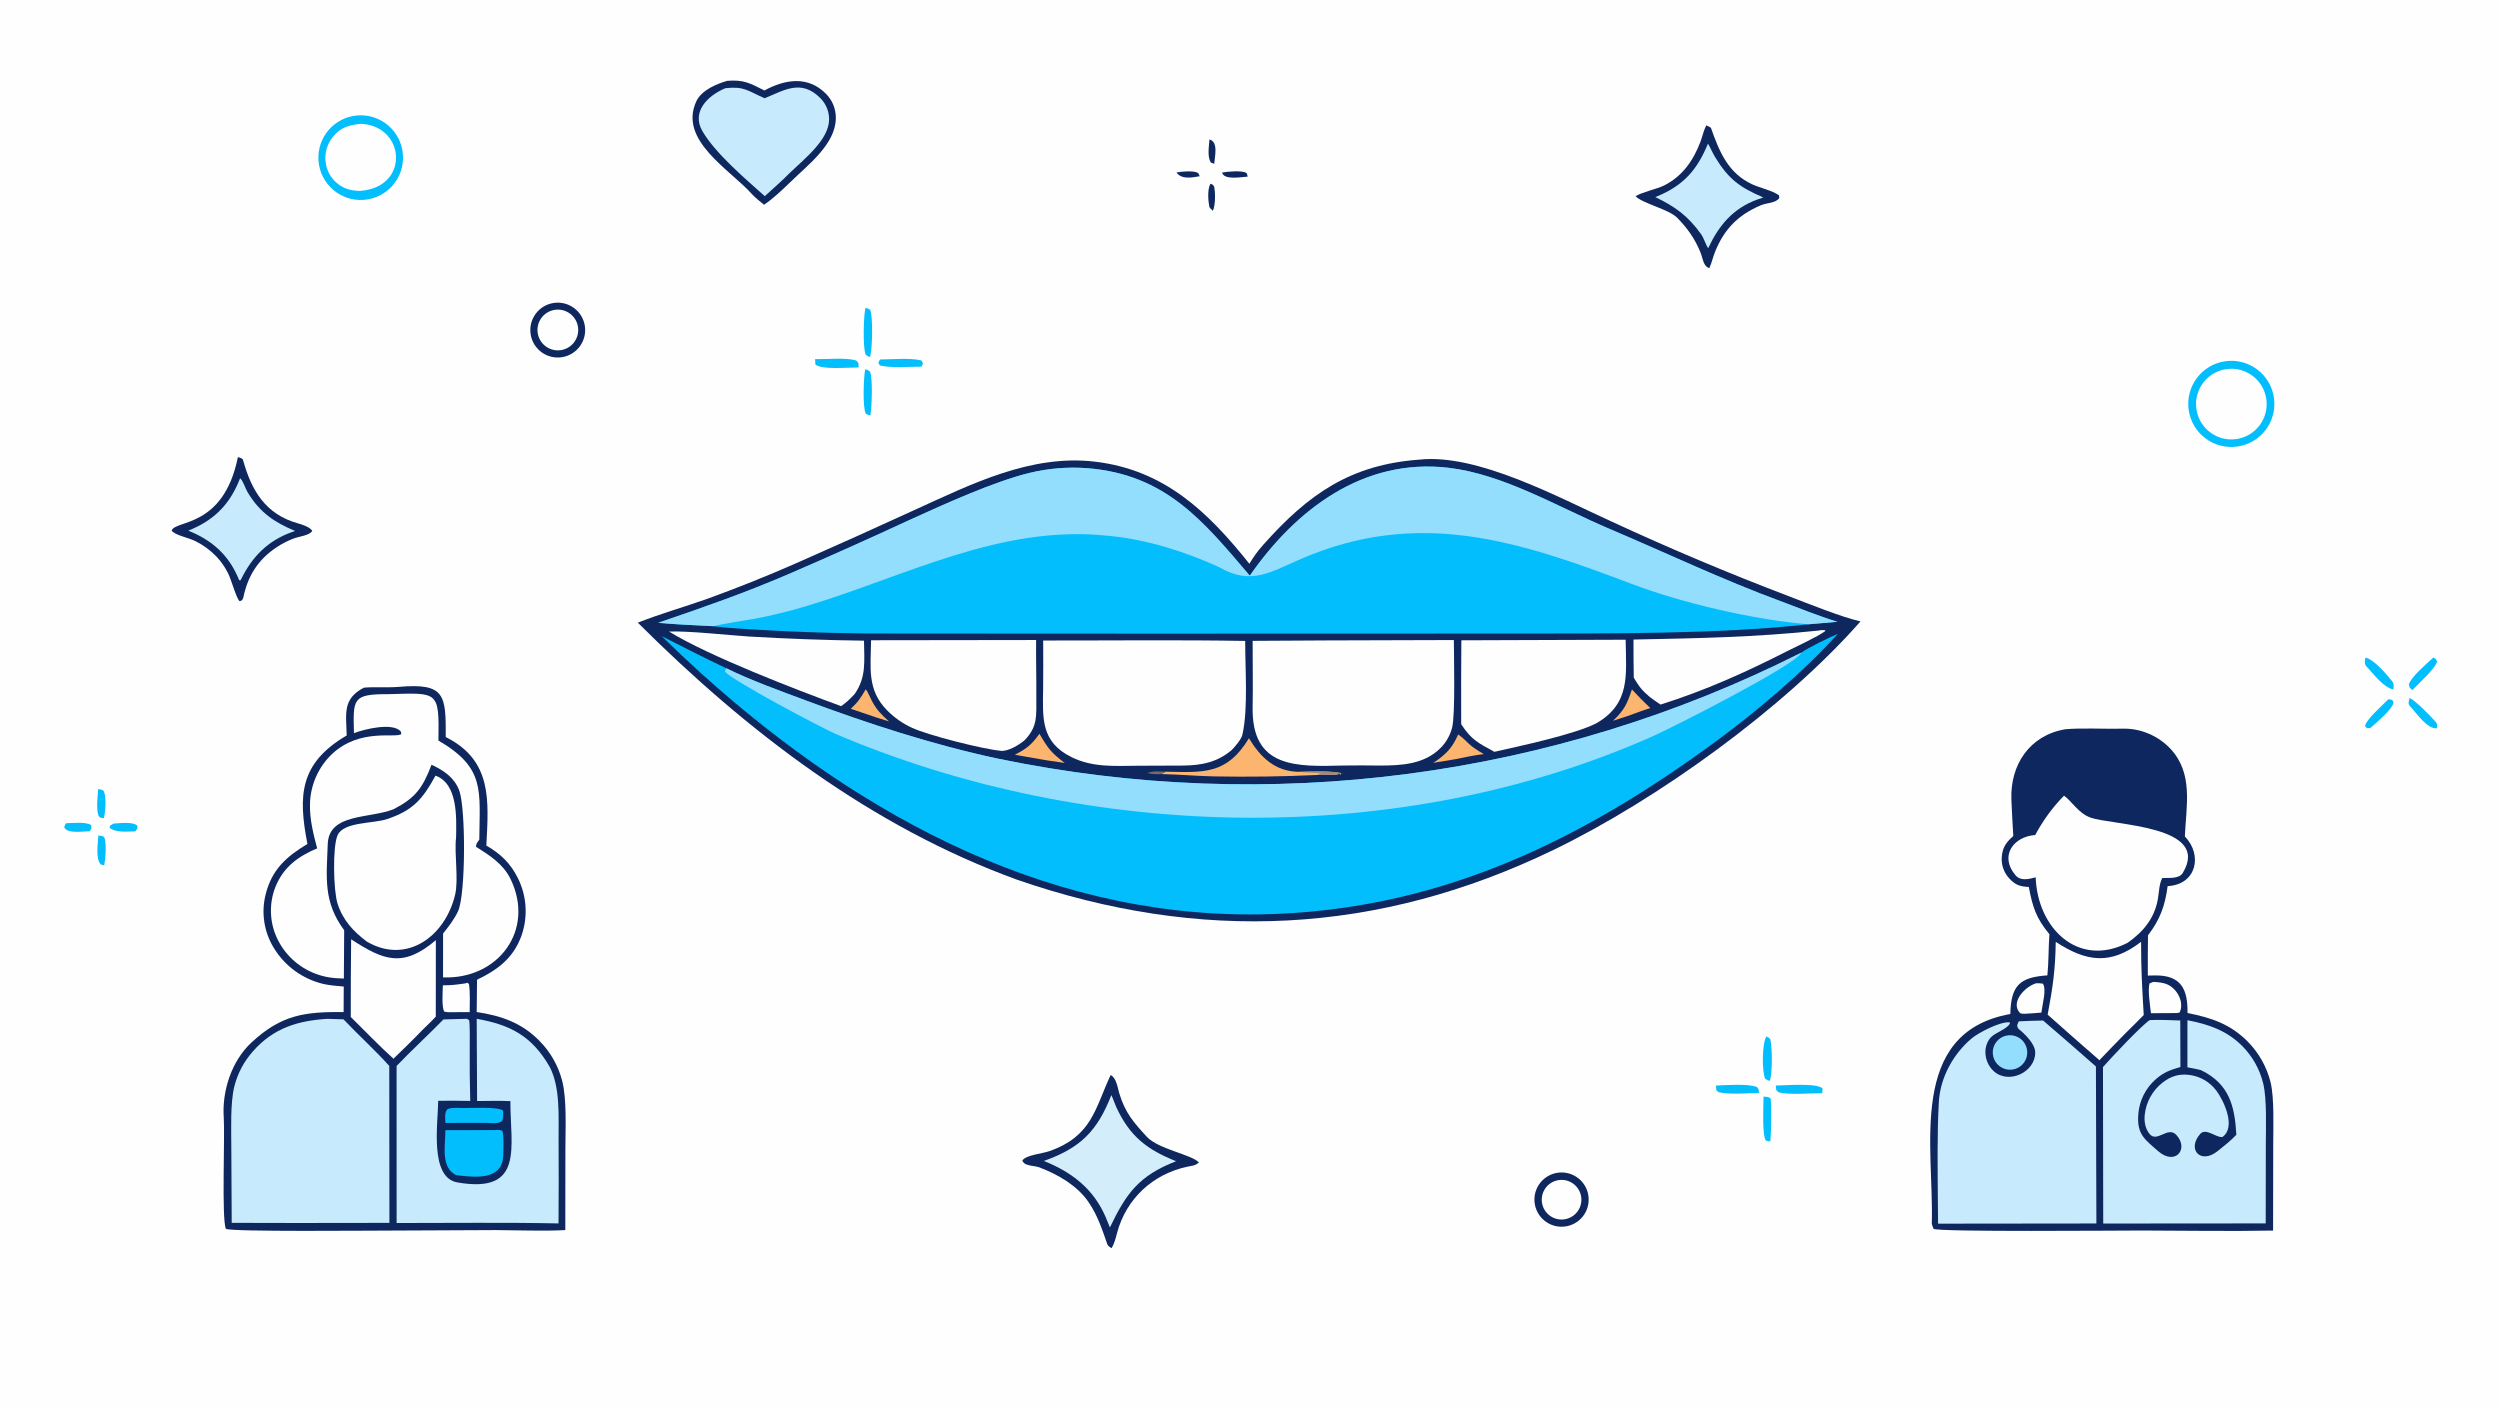 <svg version="1.1" xmlns="http://www.w3.org/2000/svg" style="display: block;" viewBox="0 0 2048 1152" width="1820" height="1024" preserveAspectRatio="none">
<path transform="translate(0,0)" fill="rgb(254,254,254)" d="M 0 0 L 2048 0 L 2048 1152 L 0 1152 L 0 0 z"/>
<path transform="translate(0,0)" fill="rgb(14,39,95)" d="M 1162.69 376.437 C 1210.52 371.287 1276.87 407.48 1320.74 427.393 C 1367.91 449.23 1415.82 469.416 1464.39 487.914 C 1479.85 493.805 1508.98 505.606 1524.13 508.93 C 1461.33 580.265 1357.38 655.074 1272.83 695.98 C 1128.65 765.738 983.194 772.322 833.247 720.508 C 713.651 677.065 611.78 599.013 522.504 509.964 C 540.833 502.693 561.096 496.942 579.839 490.287 C 604.654 481.272 629.164 471.438 653.328 460.801 C 685.398 446.671 717.358 432.294 749.207 417.671 C 795.771 396.471 844.631 371.853 897.124 378.117 C 953.891 384.892 989.401 419.041 1023.48 461.717 C 1027.17 455.729 1030.05 451.591 1034.71 446.344 C 1071.98 404.418 1106.39 380.599 1162.69 376.437 z"/>
<path transform="translate(0,0)" fill="rgb(3,190,252)" d="M 1023.82 471.485 C 1061.52 417.278 1116.83 374.881 1186.7 383.12 C 1231.94 388.455 1276.62 415.389 1318.45 433.118 C 1365.26 452.957 1411.48 475.027 1459.3 492.59 C 1473.75 497.959 1490.81 504.953 1505.33 509.271 C 1497.37 510.024 1489.31 510.632 1481.33 511.296 C 1409.07 519.474 1314.07 518.808 1240.38 518.871 L 944.704 518.961 L 738.503 518.855 C 699.12 519.105 659.739 518.065 620.424 515.736 C 611.122 515.103 593.374 514.293 584.713 512.861 C 569.446 512.087 554.411 511.487 539.177 510.086 C 577.965 496.772 607.744 486.531 645.92 470.233 C 679.561 455.709 713.005 440.736 746.245 425.317 C 773.713 412.83 814.623 394.245 843.416 387.306 C 858.894 383.544 874.867 382.243 890.75 383.451 C 955.084 388.608 985.751 426.771 1023.82 471.485 z"/>
<path transform="translate(0,0)" fill="rgb(148,222,253)" d="M 1023.82 471.485 C 1061.52 417.278 1116.83 374.881 1186.7 383.12 C 1231.94 388.455 1276.62 415.389 1318.45 433.118 C 1365.26 452.957 1411.48 475.027 1459.3 492.59 C 1473.75 497.959 1490.81 504.953 1505.33 509.271 C 1497.37 510.024 1489.31 510.632 1481.33 511.296 C 1436.13 507.53 1377.7 493.787 1336.46 478.141 C 1243.93 443.034 1162.7 416.156 1066.18 457.578 C 1040.65 468.533 1025.02 479.606 999.136 464.724 C 971.131 451.786 938.663 441.553 907.888 438.837 C 820.25 429.276 742.286 471.794 661.351 496.158 C 646.917 500.558 632.249 504.147 617.414 506.908 C 609.512 508.346 591.514 510.909 584.713 512.861 C 569.446 512.087 554.411 511.487 539.177 510.086 C 577.965 496.772 607.744 486.531 645.92 470.233 C 679.561 455.709 713.005 440.736 746.245 425.317 C 773.713 412.83 814.623 394.245 843.416 387.306 C 858.894 383.544 874.867 382.243 890.75 383.451 C 955.084 388.608 985.751 426.771 1023.82 471.485 z"/>
<path transform="translate(0,0)" fill="rgb(3,190,252)" d="M 1475.73 534.463 C 1480.41 530.834 1499.43 521.66 1505.58 519.084 C 1477.39 550.487 1438.36 583.24 1404.47 608.081 C 1296.31 687.36 1183.84 742.323 1047.87 748.409 C 866.057 756.547 706.613 670.378 575.275 552.291 C 564.002 542.07 552.923 531.635 542.046 520.993 C 559.454 529.762 577.367 539.066 594.977 547.291 C 614.65 557.038 639.447 565.952 660.105 573.654 C 710.899 592.59 763.982 609.87 816.983 621.217 C 1040.06 667.683 1272.3 637.099 1475.73 534.463 z"/>
<path transform="translate(0,0)" fill="rgb(148,222,253)" d="M 594.977 547.291 C 614.65 557.038 639.447 565.952 660.105 573.654 C 710.899 592.59 763.982 609.87 816.983 621.217 C 1040.06 667.683 1272.3 637.099 1475.73 534.463 C 1472 544.127 1370.89 595.473 1353.63 603.137 C 1146.72 695.01 891.746 689.404 684.751 601.174 C 673.807 596.51 596.984 555.981 593.856 549.762 L 594.977 547.291 z"/>
<path transform="translate(0,0)" fill="rgb(254,254,254)" d="M 854.575 524.586 C 909.335 524.643 965.51 523.972 1020.07 524.925 C 1019.97 547.289 1022.56 579.976 1017.87 601.325 C 1016.92 605.62 1012.05 611.085 1009.01 614.298 C 997.031 624.294 984.718 626.802 969.322 626.997 L 932.778 627.137 C 913.62 627.221 895.446 628.826 877.769 620.089 C 852.645 607.672 854.15 588.321 854.538 564.215 C 854.746 551.304 854.571 537.628 854.575 524.586 z"/>
<path transform="translate(0,0)" fill="rgb(254,254,254)" d="M 1087.65 524.508 L 1190.99 524.199 C 1191.06 537.939 1192.23 585.436 1189.6 595.826 C 1188.01 602.086 1184.79 607.812 1180.27 612.421 C 1166.92 626.058 1147.92 626.987 1130.22 626.987 C 1121.12 626.903 1109.29 626.76 1100.61 626.968 C 1062.37 627.884 1025.05 629.634 1026.16 578.721 C 1026.5 562.994 1026.13 541.647 1026.16 524.863 L 1087.65 524.508 z"/>
<path transform="translate(0,0)" fill="rgb(254,254,254)" d="M 1197.15 524.409 L 1331.73 523.934 C 1332.04 552.454 1336.1 576.09 1307.51 592.504 C 1288.82 601.756 1245.57 610.892 1224.19 615.74 C 1210.85 608.417 1205.4 606.003 1197.01 593.111 C 1196.91 570.21 1196.96 547.309 1197.15 524.409 z"/>
<path transform="translate(0,0)" fill="rgb(254,254,254)" d="M 713.587 524.361 L 848.783 524.176 C 848.612 539.716 849.075 555.366 848.957 570.915 C 848.841 586.191 850.397 594.882 839.2 606.411 C 834.469 610.256 825.87 615.505 819.927 614.924 C 804.261 613.391 760.117 602.113 747.036 596.041 C 739.483 592.563 732.619 587.752 726.774 581.838 C 710.037 564.912 713.34 546.855 713.587 524.361 z"/>
<path transform="translate(0,0)" fill="rgb(254,254,254)" d="M 1489.95 516.414 C 1491.95 515.924 1493.13 516.066 1495.15 516.119 L 1495.22 516.897 C 1488.74 521.631 1471.7 529.402 1464.01 533.313 C 1429.36 550.931 1397.45 565.257 1360.4 577.039 C 1358.07 575.738 1353.8 572.486 1351.46 570.8 C 1345.16 565.487 1342.55 562.102 1338.39 555.036 C 1338.11 544.888 1338.23 533.999 1338.16 523.787 C 1390.41 522.76 1437.81 521.916 1489.95 516.414 z"/>
<path transform="translate(0,0)" fill="rgb(254,254,254)" d="M 548.061 517.232 C 564.648 516.631 595.818 520.156 613.377 521.299 C 644.82 523.163 676.302 524.302 707.797 524.716 C 707.952 541.532 709.87 554.37 700.158 568.391 C 695.985 572.732 694.07 574.779 689.057 578.344 C 652.699 565.037 580.963 537.479 548.061 517.232 z"/>
<path transform="translate(0,0)" fill="rgb(252,181,110)" d="M 1023.12 604.638 C 1032.62 620.186 1044.23 631.716 1063.8 632.124 C 1074.51 631.895 1090.94 631.037 1100.88 633.617 L 1098.74 633.094 L 1098.21 634.349 L 1097.69 634.361 L 1097.35 632.85 L 1096.64 634.377 L 1096.39 632.713 L 1095.61 634.385 C 1092.44 634.441 1081.79 634.91 1079.3 634.7 C 1051.03 636.013 1022.72 636.403 994.424 635.871 C 979.947 635.558 965.51 634.23 951.107 633.961 L 954.944 631.999 C 985.789 632.669 1005.02 634.593 1023.12 604.638 z"/>
<path transform="translate(0,0)" fill="rgb(155,140,131)" d="M 1063.8 632.124 C 1074.51 631.895 1090.94 631.037 1100.88 633.617 L 1098.74 633.094 L 1098.21 634.349 L 1097.69 634.361 L 1097.35 632.85 L 1096.64 634.377 L 1096.39 632.713 L 1095.61 634.385 C 1092.44 634.441 1081.79 634.91 1079.3 634.7 C 1080.23 633.802 1081.03 633.829 1082.43 633.474 C 1078.16 632.84 1069.86 632.907 1063.8 632.124 z"/>
<path transform="translate(0,0)" fill="rgb(252,181,110)" d="M 851.509 600.945 C 858.879 613.56 861.015 616.244 872.22 624.861 L 857.506 622.702 L 831.37 618.166 C 841.33 612.915 844.95 610.065 851.509 600.945 z"/>
<path transform="translate(0,0)" fill="rgb(252,181,110)" d="M 1194.53 601.504 C 1203.75 608.175 1201.25 609.434 1215.52 617.58 C 1207.27 618.648 1200.42 620.055 1192.27 621.77 L 1174.15 624.777 C 1184.18 618.112 1189.62 612.957 1194.53 601.504 z"/>
<path transform="translate(0,0)" fill="rgb(252,181,110)" d="M 1336.87 564.64 C 1342.03 570.206 1346.42 574.7 1351.93 579.908 C 1346.22 581.635 1339.13 584.363 1333.41 586.411 C 1329.42 587.739 1325.42 589.037 1321.4 590.304 C 1330.92 581.227 1332.84 576.564 1336.87 564.64 z"/>
<path transform="translate(0,0)" fill="rgb(252,181,110)" d="M 709.201 564.593 C 710.52 565.665 713.155 571.986 714.284 574.114 C 718.3 581.681 722.015 585.198 728.287 590.863 L 718.88 587.936 L 696.97 580.503 C 702.955 575.001 705.191 571.365 709.201 564.593 z"/>
<path transform="translate(0,0)" fill="rgb(117,108,104)" d="M 951.107 633.961 C 948.316 634.182 942.516 634.187 940.044 632.982 C 944.355 631.341 950.204 631.893 954.944 631.999 L 951.107 633.961 z"/>
<path transform="translate(0,0)" fill="rgb(14,39,95)" d="M 298.138 563.184 C 307.183 562.436 318.009 563.295 326.867 562.535 C 364.646 559.292 365.333 569.155 365.15 603.648 C 403.526 622.851 400.273 655.829 398.414 692.525 C 410.04 699.241 418.246 707.014 424.29 719.266 C 431.537 733.848 432.612 750.732 427.273 766.114 C 420.617 784.713 407.683 794.299 390.788 802.393 L 390.51 828.845 C 410.591 831.9 427.385 837.573 442.126 852.686 C 450.945 861.641 457.267 872.749 460.462 884.906 C 464.482 900.457 463.181 923.937 463.178 940.566 L 463.098 1007.44 C 445.915 1008.41 423.705 1007.52 406.116 1007.44 L 322.25 1007.83 C 306.686 1007.78 188.85 1009.03 184.999 1006.39 C 181.498 997.685 184.304 929.488 183.304 915.29 C 181.787 893.758 189.526 869.032 206.145 853.671 C 230.679 830.994 249.766 828.586 281.492 828.869 L 281.595 807.973 C 276.604 807.58 269.631 806.971 264.856 805.849 C 247.795 801.807 233.092 791.039 224.09 775.993 C 216.199 762.937 213.872 747.262 217.63 732.477 C 222.717 711.982 234.824 701.433 251.834 691.192 C 244.196 651.707 245.208 625.1 284.019 602.343 C 283.575 584.484 280.418 572.39 298.138 563.184 z"/>
<path transform="translate(0,0)" fill="rgb(199,234,252)" d="M 268.423 834.421 L 281.408 834.844 C 293.68 847.798 306.795 859.581 318.891 872.979 L 319.007 1001.53 L 243.9 1001.63 L 189.816 1001.52 L 189.492 939.148 C 189.453 924.874 188.623 903.429 191.939 889.895 C 194.64 879.101 199.941 869.13 207.378 860.853 C 224.172 841.831 244.145 835.892 268.423 834.421 z"/>
<path transform="translate(0,0)" fill="rgb(254,254,254)" d="M 318.187 568.52 C 359.026 567.422 359.843 565.468 359.165 606.492 C 397.75 629.033 392.914 647.292 392.651 687.586 C 392.647 688.163 390.145 689.921 389.884 693.461 C 401 700.469 412.189 707.551 418.159 719.748 C 438.633 761.58 408.223 802.252 362.94 800.473 L 362.979 764.548 C 367.491 758.872 372.121 752.958 375.205 746.356 C 381.617 732.629 381.603 661.332 376.134 647.191 C 372.081 636.712 363.341 630.82 353.496 626.329 C 346.277 645.281 340.432 653.404 322.541 662.692 C 302.92 670.616 269.386 665.853 268.491 691.233 C 267.52 718.764 264.616 738.412 281.952 761.856 L 281.69 801.427 C 273.076 801.216 266.33 800.484 258.189 797.38 C 244.149 792.026 232.794 781.34 226.599 767.65 C 220.79 754.69 220.399 739.946 225.513 726.696 C 232.068 710.154 244.183 701.4 259.822 694.785 C 256.68 683.142 253.65 670.845 253.933 658.715 C 254.204 643.079 260.748 628.207 272.094 617.444 C 295.274 595.883 324.606 604.972 328.757 601.138 L 328.409 599.212 C 321.993 591.307 298.14 597.256 289.958 600.45 C 289.257 572.33 288.524 568.399 318.187 568.52 z"/>
<path transform="translate(0,0)" fill="rgb(199,234,252)" d="M 379.644 834.48 C 382.812 834.42 381.812 834.026 384.342 835.469 C 385.099 840.737 384.789 853.299 384.789 859.219 C 384.675 873.368 384.822 887.518 385.228 901.661 C 376.479 901.472 367.728 901.438 358.978 901.559 C 358.809 920.296 351.687 964.427 374.761 968.417 C 430.032 977.975 417.899 938.828 418.116 901.83 C 410.037 901.395 399.123 901.727 390.832 901.737 L 390.513 834.388 C 418.138 839.364 435.569 848.324 450.297 873.731 C 459.117 890.758 457.487 914.124 457.596 933.058 C 457.73 956.034 457.713 979.011 457.545 1001.99 C 413.875 1001.07 368.72 1001.69 324.909 1001.65 L 324.885 873.005 C 337.001 860.349 350.768 847.726 363.282 834.912 L 379.644 834.48 z"/>
<path transform="translate(0,0)" fill="rgb(254,254,254)" d="M 356.758 635.256 C 375.243 641.814 373.905 669.943 373.624 685.828 C 372.036 699.211 375.835 720.341 372.816 732.874 C 364.471 767.523 332.651 790.029 300.48 771.146 C 289.469 762.814 280.93 753.802 276.485 739.945 C 273.173 729.62 272.311 693.409 276.565 684.009 C 281.583 672.923 305.574 674.681 317.085 670.838 C 338.576 663.661 346.412 654.202 356.758 635.256 z"/>
<path transform="translate(0,0)" fill="rgb(254,254,254)" d="M 287.651 769.277 C 313.936 786.375 329.894 793.114 357.05 769.991 L 356.99 832.615 C 353.933 836.043 349.434 840.212 346.078 843.512 C 338.463 851.517 330.253 859.353 322.336 867.092 C 311.366 857.291 298.044 843.413 287.348 832.905 C 287.322 811.695 287.423 790.486 287.651 769.277 z"/>
<path transform="translate(0,0)" fill="rgb(3,190,252)" d="M 406.046 925.491 C 408.637 925.302 408.884 925.395 411.452 925.965 C 412.932 928.915 412.419 942.862 412.237 946.792 C 411.288 967.26 387.999 964.194 373.648 962.41 C 360.851 956.16 364.819 938.211 364.885 925.556 C 378.529 925.677 392.383 925.525 406.046 925.491 z"/>
<path transform="translate(0,0)" fill="rgb(3,190,252)" d="M 379.712 907.49 C 385.515 907.487 409.075 906.215 412.103 909.706 C 412.258 913.281 412.487 914.648 411.281 918.128 C 407.77 920.772 402.831 919.736 397.75 919.616 L 364.852 919.67 C 364.774 915.638 363.994 911.667 366.252 908.666 C 369.26 906.743 375.83 907.406 379.712 907.49 z"/>
<path transform="translate(0,0)" fill="rgb(254,254,254)" d="M 381.046 805.416 L 382.73 804.895 L 384.147 805.776 C 385.221 811.996 384.818 822.294 384.757 828.927 L 366.75 828.993 L 363.803 828.456 C 361.761 824.159 362.649 812.304 362.802 806.977 C 369.999 806.998 373.957 806.423 381.046 805.416 z"/>
<path transform="translate(0,0)" fill="rgb(14,39,95)" d="M 1691.77 597.277 C 1704.99 595.989 1725.37 597.17 1739.18 596.79 C 1753.41 596.398 1768.07 602.612 1777.98 613.197 C 1796.89 633.379 1791.01 659.392 1789.82 685.024 C 1804.61 700.306 1799.41 724.497 1775.73 725.744 C 1773.63 741.703 1769.55 753.129 1759.64 765.991 C 1759.48 776.995 1759.43 788.001 1759.5 799.006 C 1761.51 798.933 1763.53 798.887 1765.55 798.867 C 1787.22 798.7 1792.24 810.647 1792.02 829.673 C 1811.14 833.414 1826.78 838.537 1841.05 852.762 C 1850.23 861.947 1856.76 873.434 1859.96 886.016 C 1863.22 898.807 1862.24 923.104 1862.23 936.886 L 1862.11 1007.83 C 1827.12 1008.53 1789.76 1007.85 1754.61 1007.79 C 1735.41 1007.8 1588.09 1009.09 1584 1006.43 C 1583.62 1005.63 1582.51 1002.87 1582.53 1002.01 C 1584.4 939.932 1562.2 845.599 1646.86 830.468 C 1647.33 806.859 1654.84 800.347 1677.21 798.826 C 1678.29 788.867 1678.08 775.806 1678.88 765.126 C 1667.78 751.675 1665.21 742.936 1661.98 726.416 C 1654.84 726.064 1651.1 724.978 1645.97 719.4 C 1641.67 714.778 1639.44 708.591 1639.82 702.284 C 1640.32 694.084 1643.43 689.856 1649.28 684.707 C 1648.74 674.831 1648.12 664.98 1647.73 655.097 C 1646.59 626.411 1662.61 602.262 1691.77 597.277 z"/>
<path transform="translate(0,0)" fill="rgb(199,234,252)" d="M 1761.1 835.442 C 1769.08 835.068 1778 835.534 1786.07 835.789 L 1786.2 873.878 C 1778.08 876.232 1772.84 878.046 1766.31 883.62 C 1757.72 890.998 1752.45 901.514 1751.68 912.811 C 1750.48 929.052 1756.86 933.037 1767.91 942.753 C 1781.92 955.058 1793.53 941.045 1782.83 929.49 C 1775.85 921.949 1766.92 936.4 1760.77 928.531 C 1757.25 924.022 1756.4 918.27 1756.97 912.95 C 1758.07 902.616 1763.3 893.164 1771.46 886.733 C 1778.36 881.354 1785.13 879.223 1793.81 880.4 C 1802.48 881.59 1810.33 886.188 1815.6 893.176 C 1821.91 901.652 1831.98 923.191 1820.62 931.2 C 1815.46 932.002 1807.09 923.342 1802.37 928.729 C 1791.37 941.282 1802.61 953.935 1816.66 942.773 C 1822.1 938.45 1827.02 934.589 1832.02 929.376 C 1830.69 905.652 1826.17 887.736 1803.16 876.495 C 1799.89 875.545 1795.35 874.796 1791.92 874.132 L 1791.95 835.554 C 1809 838.878 1823.72 843.738 1836.57 856.402 C 1845.09 864.87 1851.1 875.516 1853.97 887.175 C 1857.17 900.125 1856.17 923.451 1856.16 937.557 L 1856.07 1001.97 L 1722.96 1002.08 L 1722.76 873.93 C 1728.57 867.227 1754.55 839.517 1761.1 835.442 z"/>
<path transform="translate(0,0)" fill="rgb(199,234,252)" d="M 1653.75 836.477 C 1660.06 836.07 1667.29 836.005 1673.69 835.807 C 1688.22 848.234 1702.65 860.78 1716.98 873.445 L 1717.36 1002.03 L 1587.67 1002.18 L 1587.49 983.5 C 1587.35 957.112 1586.81 928.864 1588.3 902.487 C 1589.42 882.692 1599.93 863.394 1615.01 850.588 C 1620.63 845.82 1638.75 836.379 1646.41 837.298 L 1646.42 838.434 C 1643.68 843.232 1634.38 845.565 1630.51 850.022 C 1623.94 857.886 1625.67 870.421 1633.32 877.34 C 1645.52 888.381 1667.44 878.085 1667.25 861.922 C 1667.16 854.722 1658.61 846.759 1653.14 842.176 C 1652.07 839.11 1652.28 840.278 1653.75 836.477 z"/>
<path transform="translate(0,0)" fill="rgb(254,254,254)" d="M 1690.83 651.673 C 1696.83 655.68 1702.57 666.011 1712.32 669.522 C 1730.8 676.168 1811.83 675.702 1788.11 714.963 C 1785.04 720.038 1776.5 718.815 1771.32 719.093 C 1768.65 724.269 1768.75 730.616 1767.69 736.552 C 1764.88 752.201 1755.65 763.31 1742.88 772.196 C 1702.11 792.967 1669.04 759.887 1667.64 718.528 C 1662.06 719.985 1655.34 721.728 1651.25 716.995 C 1637.56 701.163 1649.39 685.08 1667.26 683.888 C 1673.52 672.071 1681.46 661.221 1690.83 651.673 z"/>
<path transform="translate(0,0)" fill="rgb(254,254,254)" d="M 1684.06 771.409 C 1709.3 787.794 1728.86 790.607 1753.97 771.354 C 1753.95 794.608 1754.82 808.404 1756.15 831.315 C 1751.22 836.381 1745.97 841.482 1740.95 846.489 C 1733.9 853.509 1726.76 861.127 1719.82 868.312 C 1705.62 855.952 1691.5 843.515 1677.44 831.002 C 1681.62 808.935 1683.79 793.749 1684.06 771.409 z"/>
<path transform="translate(0,0)" fill="rgb(148,222,253)" d="M 1643.29 848.249 C 1648.24 847.053 1653.44 848.612 1656.92 852.328 C 1660.39 856.044 1661.6 861.343 1660.08 866.198 C 1658.56 871.053 1654.54 874.713 1649.56 875.777 C 1642.01 877.393 1634.56 872.639 1632.84 865.108 C 1631.13 857.576 1635.78 850.065 1643.29 848.249 z"/>
<path transform="translate(0,0)" fill="rgb(254,254,254)" d="M 1764 804.169 C 1768.03 804.424 1772.06 804.67 1775.78 806.383 C 1783.62 809.991 1789.62 820.986 1785.53 829.263 L 1783.25 829.702 L 1762.06 829.821 C 1761.39 824.037 1759.32 810.516 1760.9 805.427 L 1764 804.169 z"/>
<path transform="translate(0,0)" fill="rgb(254,254,254)" d="M 1668.01 805.274 C 1670.19 805.211 1671.35 805.36 1673.52 805.607 C 1676.69 810.276 1673.2 822.065 1672.29 829.328 C 1668.99 829.665 1665.23 829.846 1661.88 830.088 C 1658.93 830.323 1657.98 830.467 1655.09 829.936 C 1646.49 821.567 1658.12 808.354 1668.01 805.274 z"/>
<path transform="translate(0,0)" fill="rgb(14,39,95)" d="M 595.76 66.207 C 609.222 65.137 614.471 68.137 626.175 74.1 C 642.973 65.021 661.666 61.767 676.569 76.763 C 681.905 82.055 684.846 89.297 684.71 96.811 C 684.529 117.961 662.349 134.622 647.421 149.164 C 641.353 155.097 632.839 163.122 625.879 167.686 C 623.438 165.732 618.318 161.587 616.379 159.385 C 598.525 139.107 555.365 115.094 570.474 82.868 C 574.733 73.786 587.145 68.674 595.76 66.207 z"/>
<path transform="translate(0,0)" fill="rgb(199,234,252)" d="M 594.26 72.235 C 609.678 70.547 612.315 74.268 626.358 80.465 C 641.961 74.249 656.082 64.364 671.961 80.299 C 676.663 84.952 679.276 91.314 679.202 97.929 C 678.984 114.647 658.758 130.215 646.834 141.768 C 640.71 148.014 633.041 154.693 626.499 160.658 C 610.455 146.312 586.198 125.809 575.471 107.503 C 566.049 91.426 580.145 78.057 594.26 72.235 z"/>
<path transform="translate(0,0)" fill="rgb(14,39,95)" d="M 909.814 880.479 C 914.539 882.707 915.442 890.507 916.979 895.607 C 921.756 911.465 928.865 919.497 939.394 930.931 C 948.93 941.288 976.274 945.556 982.146 952.035 C 979.175 954.784 976.769 954.661 972.869 955.482 C 944.51 961.446 922.534 981.701 915.063 1009.94 C 913.993 1013.98 912.851 1018.75 910.522 1022.29 C 909.607 1021.66 907.611 1020.42 907.227 1019.34 C 902.862 1006.94 899.242 995.456 891.678 984.427 C 882.421 970.929 866.634 961.869 851.592 956.135 C 848.969 955.135 845.242 954.996 842.557 954.225 C 839.641 953.388 838.977 953.11 837.469 950.635 C 839.811 946.024 853.929 944.818 859.707 942.773 C 894.675 930.392 896.924 908.127 909.814 880.479 z"/>
<path transform="translate(0,0)" fill="rgb(211,237,251)" d="M 910.408 896.889 C 911.59 899.139 913.221 904.034 914.43 906.663 C 925.656 931.077 940.041 941.676 963.457 951.035 C 932.999 962.893 922.721 977.153 909.238 1005.28 C 908.103 1002.4 906.928 999.543 905.713 996.699 C 895.767 973.575 877.833 959.868 855.11 950.82 C 885.166 940.2 899.01 926.214 910.408 896.889 z"/>
<path transform="translate(0,0)" fill="rgb(14,39,95)" d="M 1397.86 102.702 C 1398.49 102.879 1401.49 104.379 1401.62 104.762 C 1408.4 124.032 1415.7 142.078 1435.72 151.089 C 1442.43 154.106 1451.32 155.846 1457.36 159.934 L 1457.6 162.191 C 1454.55 166.484 1447.64 165.936 1442.46 168.134 C 1424.05 175.939 1412.6 187.422 1405.07 206.009 C 1403.11 210.839 1402.43 214.877 1400.26 219.609 C 1395.14 217.907 1394.97 211.472 1393 206.645 C 1388.51 195.6 1382.18 186.654 1373.83 178.242 C 1367.01 171.365 1345.44 166.597 1339.9 160.73 C 1344.38 157.589 1357.52 154.74 1363.07 151.983 C 1378.22 144.468 1387.22 131.388 1393.06 115.983 C 1394.91 111.121 1395.34 107.292 1397.86 102.702 z"/>
<path transform="translate(0,0)" fill="rgb(199,234,252)" d="M 1399.18 117.628 C 1400.32 119.351 1403.2 125.679 1404.82 128.35 C 1416.01 146.812 1425.28 153.455 1444.52 161.73 C 1442.94 162.246 1441.37 162.784 1439.8 163.345 C 1419.7 170.585 1408.09 184.601 1399.37 203.218 C 1397.83 201.627 1395.72 194.839 1393.65 191.95 C 1382.82 176.845 1372.33 169.226 1356.03 161.427 L 1357.57 160.793 C 1379.22 151.811 1390.31 139.135 1399.18 117.628 z"/>
<path transform="translate(0,0)" fill="rgb(14,39,95)" d="M 194.876 374.401 C 195.976 374.61 198.714 375.37 199.041 376.555 C 205.967 401.667 217.373 421.184 244.195 428.671 C 247.446 429.578 254.008 431.644 255.819 434.817 C 253.429 438.627 245.219 439.265 240.481 441.069 C 235.598 442.928 230.938 445.324 226.586 448.213 C 211.211 458.448 202.881 471.916 199.246 489.759 C 197.914 492.149 198.841 491.285 196.383 492.455 C 193.772 490.587 189.624 475.203 186.983 469.819 C 184.49 464.671 181.216 459.94 177.277 455.792 C 172.347 450.67 166.578 446.427 160.219 443.247 C 154 440.127 143.362 438.445 140.65 434.538 C 143.416 425.707 183.136 432.668 194.876 374.401 z"/>
<path transform="translate(0,0)" fill="rgb(199,234,252)" d="M 196.683 391.66 C 199.373 394.104 200.754 399.65 202.942 403.303 C 212.841 419.834 224.949 427.871 241.797 434.872 C 241.132 435.089 240.469 435.312 239.808 435.541 C 219.706 442.513 206.573 455.745 197.404 474.631 L 196.982 475.257 L 195.903 475.153 C 195.613 474.424 195.313 473.7 195.003 472.979 C 186.775 453.859 173.184 442.228 154.262 434.611 C 155.567 434.068 156.865 433.51 158.157 432.936 C 177.479 424.342 189.216 411.085 196.683 391.66 z"/>
<path transform="translate(0,0)" fill="rgb(3,190,252)" d="M 1823.02 295.843 C 1842.36 293.146 1860.21 306.669 1862.86 326.015 C 1865.5 345.362 1851.92 363.175 1832.57 365.76 C 1813.29 368.334 1795.57 354.827 1792.94 335.56 C 1790.31 316.292 1803.76 298.528 1823.02 295.843 z"/>
<path transform="translate(0,0)" fill="rgb(254,254,254)" d="M 1821.7 302.701 C 1837.15 299.288 1852.48 308.928 1856.1 324.336 C 1859.72 339.745 1850.29 355.202 1834.93 359.029 C 1824.81 361.551 1814.12 358.431 1806.94 350.863 C 1799.76 343.295 1797.22 332.451 1800.27 322.479 C 1803.33 312.507 1811.51 304.951 1821.7 302.701 z"/>
<path transform="translate(0,0)" fill="rgb(3,190,252)" d="M 293.103 94.514 C 312.135 93.198 328.656 107.502 330.077 126.526 C 331.499 145.55 317.287 162.15 298.271 163.677 C 279.105 165.216 262.346 150.868 260.913 131.694 C 259.48 112.519 273.921 95.84 293.103 94.514 z"/>
<path transform="translate(0,0)" fill="rgb(254,254,254)" d="M 295.897 101.405 C 332.326 103.256 335.958 153.705 294.647 156.372 C 287.82 156.136 282.283 154.881 276.784 150.6 C 271.029 146.127 267.377 139.476 266.691 132.22 C 265.942 124.91 268.151 117.604 272.824 111.933 C 279.341 104.021 286.277 102.339 295.897 101.405 z"/>
<path transform="translate(0,0)" fill="rgb(14,39,95)" d="M 453.523 248.131 C 465.731 246.275 477.148 254.619 479.087 266.813 C 481.027 279.007 472.762 290.481 460.582 292.505 C 448.282 294.549 436.671 286.185 434.712 273.872 C 432.754 261.558 441.197 250.005 453.523 248.131 z"/>
<path transform="translate(0,0)" fill="rgb(254,254,254)" d="M 452.766 254.107 C 458.613 252.577 464.831 254.325 469.023 258.679 C 473.214 263.033 474.726 269.313 472.974 275.098 C 471.222 280.882 466.481 285.268 460.578 286.565 C 451.698 288.516 442.89 283.004 440.763 274.165 C 438.636 265.326 443.971 256.41 452.766 254.107 z"/>
<path transform="translate(0,0)" fill="rgb(14,39,95)" d="M 1274.6 960.731 C 1286.66 958.167 1298.5 965.906 1300.99 977.978 C 1303.48 990.05 1295.67 1001.84 1283.58 1004.26 C 1271.6 1006.65 1259.93 998.922 1257.46 986.955 C 1254.99 974.988 1262.65 963.273 1274.6 960.731 z"/>
<path transform="translate(0,0)" fill="rgb(254,254,254)" d="M 1274.84 966.933 C 1283.49 964.501 1292.46 969.549 1294.87 978.199 C 1297.29 986.848 1292.22 995.813 1283.56 998.206 C 1274.94 1000.59 1266.01 995.543 1263.6 986.92 C 1261.2 978.298 1266.23 969.357 1274.84 966.933 z"/>
<path transform="translate(0,0)" fill="rgb(3,190,252)" d="M 1454.75 889.056 C 1462.33 889.009 1488.55 886.676 1493.06 891.49 L 1492.72 895.357 C 1483.05 895.256 1465.26 896.862 1457.19 894.663 C 1454.49 892.376 1455.3 893.615 1454.75 889.056 z"/>
<path transform="translate(0,0)" fill="rgb(3,190,252)" d="M 667.716 294.126 C 677.033 294.337 693.498 292.667 701.3 295.26 C 703.798 297.684 703.057 296.462 703.449 300.943 C 694.889 300.849 673.222 303.086 667.958 298.501 L 667.716 294.126 z"/>
<path transform="translate(0,0)" fill="rgb(3,190,252)" d="M 708.972 252.265 C 711.007 252.548 711.083 252.714 712.833 253.659 C 715.297 259.107 714.636 286.312 712.79 292.302 C 711.011 292.139 710.537 291.52 709.148 290.397 C 706.706 284.808 707.407 258.581 708.972 252.265 z"/>
<path transform="translate(0,0)" fill="rgb(3,190,252)" d="M 720.882 294.422 C 729.624 294.33 745.909 293 754.308 295.109 C 755.57 295.426 755.576 296.46 756.077 297.901 L 754.829 300.299 C 745.384 300.306 730.953 301.517 721.741 299.535 C 720.198 299.203 720.278 298.446 719.57 296.9 L 720.882 294.422 z"/>
<path transform="translate(0,0)" fill="rgb(3,190,252)" d="M 1405.75 889.036 C 1413.7 888.774 1431.52 887.398 1438.79 890.093 C 1440.6 890.765 1440.72 893.166 1441.2 895.084 C 1431.6 895.395 1416.7 896.529 1407.77 894.482 C 1405.37 892.375 1406.12 893.238 1405.75 889.036 z"/>
<path transform="translate(0,0)" fill="rgb(3,190,252)" d="M 1447.05 848.83 C 1448.58 849.764 1450.06 850.21 1450.37 851.639 C 1451.82 858.416 1452.12 880.234 1449.71 885.322 L 1446.15 883.684 C 1443.18 878.01 1443.47 854.169 1447.05 848.83 z"/>
<path transform="translate(0,0)" fill="rgb(3,190,252)" d="M 1444.69 898.107 C 1447.43 898.33 1448.32 898.158 1450.52 899.622 C 1451.38 906.66 1450.96 927.447 1450.3 934.624 C 1448.76 934.884 1448.05 934.525 1446.57 934.08 C 1443.4 929.476 1444.63 905.597 1444.69 898.107 z"/>
<path transform="translate(0,0)" fill="rgb(3,190,252)" d="M 1937.75 538.549 C 1944.51 539.86 1955.12 552.244 1959.47 557.725 C 1961.39 560.151 1960.85 561.779 1960.71 564.619 C 1952.63 563.233 1944.43 551.98 1938.9 546.107 C 1936.48 543.536 1937.33 541.624 1937.75 538.549 z"/>
<path transform="translate(0,0)" fill="rgb(3,190,252)" d="M 708.758 302.464 C 710.882 302.906 710.936 303.084 712.696 304.232 C 715.153 310.005 714.158 333.794 713.059 340.18 C 711.108 339.927 710.917 339.686 709.213 338.788 C 706.544 333.285 707.466 308.694 708.758 302.464 z"/>
<path transform="translate(0,0)" fill="rgb(3,190,252)" d="M 1993.39 538.522 C 1995.45 539.635 1995.35 539.553 1996.49 541.615 C 1995.76 546.826 1980.9 560.198 1976.18 565.234 C 1973.49 562.603 1974.12 563.853 1973.35 560.537 C 1974.96 554.521 1988.21 543.326 1993.39 538.522 z"/>
<path transform="translate(0,0)" fill="rgb(3,190,252)" d="M 1956.58 572.671 C 1957.79 572.728 1958.65 573.044 1959.83 573.357 L 1960.81 575.498 C 1959.5 581.34 1946.86 591.688 1941.78 596.277 C 1938.44 596.203 1939.37 596.728 1937.47 594.843 C 1937.64 589.826 1952.11 577.235 1956.58 572.671 z"/>
<path transform="translate(0,0)" fill="rgb(3,190,252)" d="M 1973.92 571.659 C 1978.78 573.787 1991.01 586.305 1994.97 590.863 C 1997.02 593.225 1996.54 593.913 1996.24 596.439 C 1988.3 597.364 1979.46 583.715 1974.28 578.361 C 1972.31 576.322 1973.37 574.237 1973.92 571.659 z"/>
<path transform="translate(0,0)" fill="rgb(3,190,252)" d="M 93.022 674.512 C 98.399 674.191 108.51 672.829 112.449 676.114 C 112.688 679.167 112.906 677.963 110.76 680.903 C 103.819 680.959 94.887 682.137 89.817 677.968 L 90.151 676.224 L 93.022 674.512 z"/>
<path transform="translate(0,0)" fill="rgb(3,190,252)" d="M 53.925 674.275 C 59.307 674.063 70.524 672.878 74.569 675.743 C 75.24 678.751 75.241 677.553 73.563 680.845 C 67.61 680.75 54.887 683.179 52.551 677.369 L 53.925 674.275 z"/>
<path transform="translate(0,0)" fill="rgb(3,190,252)" d="M 80.576 684.274 C 84.244 684.868 85.553 684.324 86.156 688.46 C 87.085 694.825 86.42 702.528 85.38 708.812 L 82.412 707.928 C 78.233 702.67 80.159 691.467 80.576 684.274 z"/>
<path transform="translate(0,0)" fill="rgb(3,190,252)" d="M 80.444 646.246 C 82.486 646.671 84.338 646.549 85.15 648.299 C 87.34 653.017 86.304 665.356 85.084 670.075 C 83.502 669.821 82.001 669.936 81.239 668.845 C 78.356 664.717 80.076 651.219 80.444 646.246 z"/>
<path transform="translate(0,0)" fill="rgb(14,39,95)" d="M 991.591 150.481 C 994.176 151.617 993.169 150.772 994.749 153.069 C 995.61 158.445 995.796 167.521 993.605 172.611 C 992.109 171.488 991.805 170.962 990.703 169.521 C 989.733 164.351 988.955 155.203 991.591 150.481 z"/>
<path transform="translate(0,0)" fill="rgb(14,39,95)" d="M 990.802 114.229 C 998.108 116.118 995.258 127.665 994.683 134.144 L 992.081 133.197 C 988.833 128.94 990.371 119.822 990.802 114.229 z"/>
<path transform="translate(0,0)" fill="rgb(14,39,95)" d="M 1001.14 141.327 C 1005.32 140.521 1017.49 139.371 1020.99 141.635 C 1021.69 142.089 1021.82 143.599 1022.09 144.665 C 1016.41 145.042 1002.72 147.637 1001.14 141.327 z"/>
<path transform="translate(0,0)" fill="rgb(14,39,95)" d="M 963.752 141.309 C 967.676 140.423 976.226 139.796 980.15 141.1 C 982.099 141.747 981.682 142.025 982.805 144.326 C 976.152 145.494 967.999 147.091 963.752 141.309 z"/>
</svg>